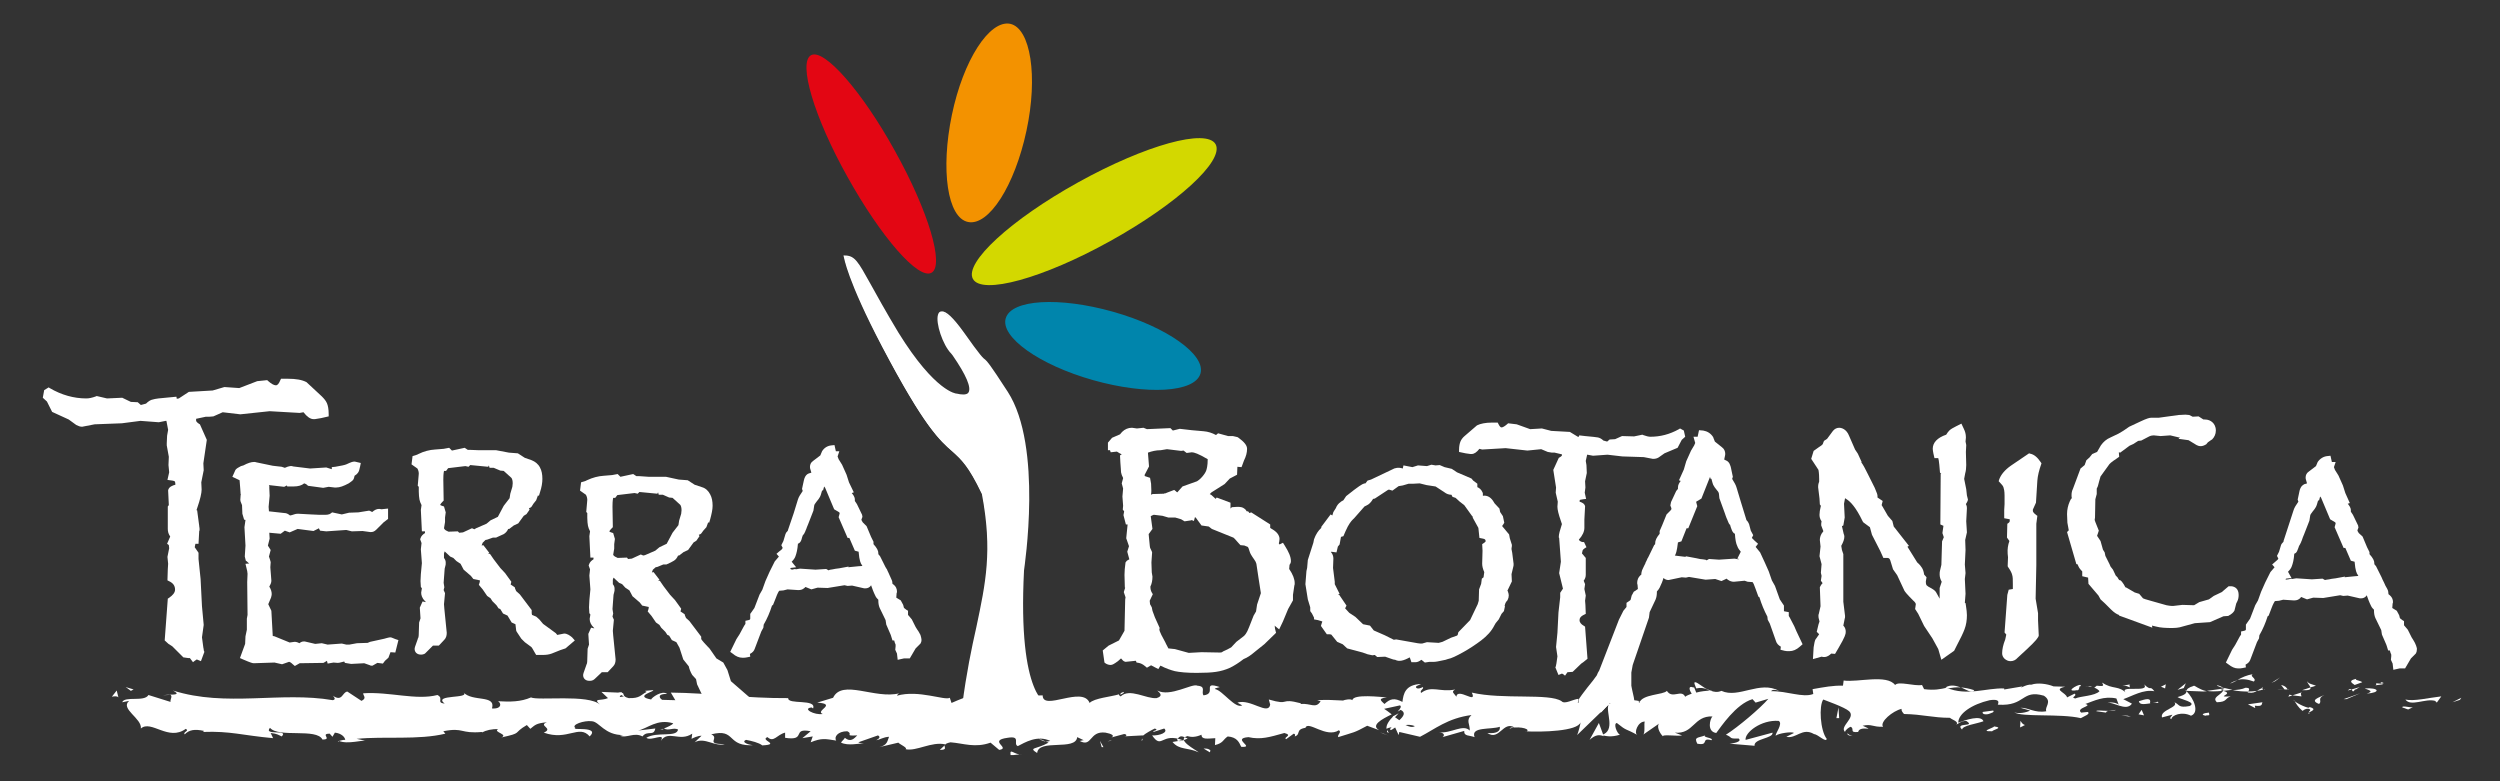 <?xml version="1.0" encoding="utf-8"?>
<!-- Generator: Adobe Illustrator 25.1.0, SVG Export Plug-In . SVG Version: 6.00 Build 0)  -->
<svg version="1.1" id="Calque_1" xmlns="http://www.w3.org/2000/svg" xmlns:xlink="http://www.w3.org/1999/xlink" x="0px" y="0px"
	 viewBox="0 0 724.1 226.3" style="enable-background:new 0 0 724.1 226.3;" xml:space="preserve">
<rect x="0" y="0" width="724.1" height="226.3" fill="#333333" stroke="none"/>
<style type="text/css">
	.st0{fill:#FFFFFF;}
	.st1{fill:#D3D800;}
	.st2{fill:#F39200;}
	.st3{fill:#E30613;}
	.st4{fill:#0085AC;}
</style>
<g>
	<g>
		<path class="st0" d="M729.6,199.7c1,0.1,0.7-1.2,0.8-1.4C728.7,198.6,729.6,200.1,729.6,199.7z"/>
		<polygon class="st0" points="712.5,202.7 712.9,202.1 710.3,203.4 		"/>
		<path class="st0" d="M696.7,202.6c1.5,2.2,5.8-0.4,8.6,0.4l0.5,0.5l1.3-1.8C703.5,202.1,699.1,203.2,696.7,202.6z"/>
		<path class="st0" d="M688.2,197.9c0.5,0.9-1.8,0.7,2,0.3c-0.2-0.1-0.2-0.1-0.4-0.2C689.4,198,689,198,688.2,197.9z"/>
		<path class="st0" d="M689.8,198C691.5,197.9,688.7,197.2,689.8,198L689.8,198z"/>
		<path class="st0" d="M682,198.4l2.2-0.8c-0.5-0.5-2.4-0.6-1.7-1C680.3,197.1,680.8,197.6,682,198.4z"/>
		<path class="st0" d="M680,200l1.1-0.3C680.9,199.5,680.6,199.4,680,200z"/>
		<path class="st0" d="M683.5,199l-2.4,0.7c0.3,0.4,0.4,1.1,1.1-0.2C682,200.1,682.5,199.5,683.5,199z"/>
		<path class="st0" d="M684.9,199.4c1.2,0.5,2.8,0.8,0.6,1.5C689.7,200.6,689.1,199.1,684.9,199.4z"/>
		<path class="st0" d="M695.8,204.9l1.7,0.6l1.4-0.7C698.2,205.1,695.7,204.2,695.8,204.9z"/>
		<path class="st0" d="M668.3,197.3c-0.1,0.5,0.7,1.2,0.9,1.8l1.6-0.5C670,198.3,668.4,198,668.3,197.3z"/>
		<path class="st0" d="M669.2,199.1l-2.4,0.8C669,200,669.3,199.7,669.2,199.1z"/>
		<polygon class="st0" points="679.6,202.5 683.6,200.8 678.8,202.5 		"/>
		<polygon class="st0" points="659,197.3 660.4,196.2 657.9,197.8 		"/>
		<path class="st0" d="M652.8,197.4c1-0.9-1.4-1.5-0.3-2.1c-1.7,0.2-3.1,0.9-4.4,1.6C649.5,196.6,650.9,196.7,652.8,197.4z"/>
		<path class="st0" d="M645.9,198c0.7-0.2,1.4-0.6,2.2-1C647.4,197.2,646.6,197.5,645.9,198z"/>
		<path class="st0" d="M662.6,199.7c-0.2-0.3-0.5-1-1.9-1.3l1,1.3H662.6z"/>
		<path class="st0" d="M661.7,199.7L661.7,199.7c-1.1-0.1-1.8-0.1-2.1-0.1C659.8,199.6,660.5,199.7,661.7,199.7z"/>
		<path class="st0" d="M662.9,199.7h-0.2C662.7,199.8,662.8,199.9,662.9,199.7z"/>
		<path class="st0" d="M673.2,201.3c-1.4,0.7-4.4,1.5-1.5,2.6C672.7,203,671,202.4,673.2,201.3z"/>
		<path class="st0" d="M664,201.4l2.6,0.3c0-0.3-0.5-0.9,0.2-1.2L664,201.4z"/>
		<polygon class="st0" points="662.8,201.8 664,201.4 663.1,201.2 		"/>
		<path class="st0" d="M650.4,199.2c-1.1,0.5-2.3,0.6-3.7,0.7c1.5,0.3,3,0.4,4.5,0.4C651.3,199.9,652,199.2,650.4,199.2z"/>
		<path class="st0" d="M655.9,199.6l-0.2,0.1C655.8,199.8,655.9,199.8,655.9,199.6z"/>
		<polygon class="st0" points="633,199.9 633.2,200.2 633.3,199.9 		"/>
		<path class="st0" d="M651.3,200.6c1.1,0.2,1.8-0.1,2.4-0.5c-0.8,0.1-1.7,0.2-2.7,0.2C651,200.5,651,200.6,651.3,200.6z"/>
		<path class="st0" d="M642.1,198.6c0.6,0.3,1.2,0.5,1.9,0.7C643.5,198.9,642.3,198.3,642.1,198.6z"/>
		<path class="st0" d="M655.2,199.3l0.2-0.1C655,198.9,655.1,199.1,655.2,199.3z"/>
		<path class="st0" d="M655.2,199.3c-0.6,0.2-1,0.5-1.5,0.8c0.7-0.1,1.3-0.2,1.8-0.4L655.2,199.3z"/>
		<path class="st0" d="M628.9,208.3c0.2-1.2,3.1-2.3,5.7-1c2.5-0.9,0.9-4.9-1.3-7.1c-0.1,0.5-0.1,1-2.6,1.7c0.9,0.7,5.7,1.5,3.5,2.6
			c-3.4,0.6-2.8-0.4-4.4-1.1c1.4,1.5-4.3,2.2-3.6,4.4l3-0.8C629.1,207.4,628.1,208,628.9,208.3z"/>
		<path class="st0" d="M638.1,200.3l1.1-0.1c-1.2-0.2-2.1-0.7-3.7-1.6c-1.8,0.6-2.1,1-2.2,1.5l5.2,0.2L638.1,200.3L638.1,200.3z"/>
		<path class="st0" d="M643.9,200.1c-0.8,1.3-3.3,1.9-1.8,3.3c3.1-0.1,2.2-1.1,4-1.7C641.1,202,647.5,201,643.9,200.1
			c1-0.1,1.9-0.2,2.7-0.3l-2.6-0.6l0.1,0.1l0,0l0,0c0.2,0.2,0.3,0.3,0,0.2H644L643.9,200.1c-1.5-0.3-0.2-0.4,0.2-0.5l0.1-0.2l0,0
			l-5,0.7C640.2,200.3,641.5,200.3,643.9,200.1z"/>
		<path class="st0" d="M669,206.7c-0.2-0.1-0.2-0.2-0.2-0.3C668.5,206.6,668.4,206.7,669,206.7z"/>
		<path class="st0" d="M666.9,205.9c0.4-0.2,0.7-0.7,1.8-0.6c1,0.4,0,0.6,0,1.1c0.7-0.4,2.5-1,0.3-1.6l-0.4,0.2
			c-2-0.5-4.6-2.1-4.2-2.3C665.1,203.9,665.6,204.8,666.9,205.9z"/>
		<path class="st0" d="M655.3,203.4l-4.2,0.6l2.1,1.1l-0.1-0.7C655.5,204.7,655,203.9,655.3,203.4z"/>
		<polygon class="st0" points="632.5,199.3 633.1,197.9 630.7,199.8 		"/>
		<polygon class="st0" points="627.1,199.4 627.3,198.2 625.9,198.9 		"/>
		<path class="st0" d="M322,214.4l-1.2,0.3C321.3,214.7,321.7,214.6,322,214.4z"/>
		<path class="st0" d="M330.8,214.5l0.2-0.6C330.6,214.3,330.5,214.5,330.8,214.5z"/>
		<path class="st0" d="M494.3,199.6c-1.8-1.1-3.8-2.9-3.5-1.5l0.5,1.3C492.6,199.1,493.5,199.3,494.3,199.6z"/>
		<polygon class="st0" points="403.4,207.5 403.9,207.9 405.1,206.6 		"/>
		<path class="st0" d="M402.1,213l-2.4-0.9C400.3,212.4,401,212.7,402.1,213z"/>
		<path class="st0" d="M273.6,215.9l-1.4,1.3C274.4,217.2,273.5,216.5,273.6,215.9z"/>
		<path class="st0" d="M571.8,199.9c-1.5-0.5-2.8-0.7-3.8-0.8C569.8,199.9,571.3,201,571.8,199.9z"/>
		<path class="st0" d="M325.5,200.4c-0.8,0.2-1.1,0.5-1,0.8C325.2,200.9,325.6,200.7,325.5,200.4z"/>
		<path class="st0" d="M563.5,199.1l0.8,0.3c1.1-0.2,2.2-0.4,3.6-0.3C566.5,198.6,565,198.2,563.5,199.1z"/>
		<path class="st0" d="M98.3,214.8l-0.4-0.2C97.8,214.8,98,214.8,98.3,214.8z"/>
		<path class="st0" d="M47.2,201.4c0.5-0.1,1.3-0.1,2.1-0.1C48.9,201.2,48.3,201.2,47.2,201.4z"/>
		<path class="st0" d="M605.4,198.9C606.5,198.8,605.6,198.7,605.4,198.9L605.4,198.9z"/>
		<path class="st0" d="M611,204.1c-0.2,0.1-0.4,0.3-0.5,0.6C610.6,204.4,610.8,204.2,611,204.1z"/>
		<path class="st0" d="M552,207.4L552,207.4C552.3,207.6,552.2,207.6,552,207.4z"/>
		<path class="st0" d="M607.1,199.5l-1.5-0.4C605.9,199.2,606.3,199.3,607.1,199.5z"/>
		<path class="st0" d="M606.9,198.8c0.4,0,0.7,0.1,1,0.1C608,198.7,607.9,198.6,606.9,198.8z"/>
		<path class="st0" d="M603.8,198.9c0.7,0,1.3,0,1.9,0.1c-0.2-0.1-0.3-0.2-0.3-0.2C605,198.9,604.6,198.9,603.8,198.9z"/>
		<path class="st0" d="M192.2,211.2l-0.2-0.1C190.8,211.6,191.3,211.5,192.2,211.2z"/>
		<polygon class="st0" points="464.5,213.3 464.6,213.3 464.4,213.2 		"/>
		<path class="st0" d="M460.4,214.3c1.8-1.6,2.8-1.5,4.1-1.1l-1.4-3.8L460.4,214.3z"/>
		<path class="st0" d="M304.2,214.6c-3.8-1.8-7.4,0.5-9.4,1.5c-1.5-0.6,1.1-3.1-3-2.4c-5.8,0.8,1.1,3-2.4,3.5l-2.5-2.1
			c-4.5,1.6-7.8,0.2-11.6-0.1c-0.9,0.2-1.3,0.4-1.5,0.6c-4-0.9-8.4,2.1-11.5,1.4c0.7-0.4-1.7-1.4-2.1-1.9l-5.5,1.3
			c2.4-0.6,2.3-1.8,2.8-3c-1.7,0.1-2.5,0.8-3.7,1c0.7-0.4,1.4-0.9,0.5-1.4l-5.7,2c0.3,0.2,1,0.3,1.6,0.3c-1.4,0-4.5,0.8-6.6-0.2
			c0.2-0.5,0.9-0.9,1.1-1.4c1.7,1.4,2.7,0.2,3.6-0.7c-4,0.2-1-0.3-2.9-1.2c-2.8,0-3.9,1.7-3.2,2.7c-3.2-0.5-4.2-0.8-7.4,0.5l0.6-1.7
			l-3,0.5l2.4-2c-5.7-1.1-1,2.9-7.4,1.9v-1.5c-2.4,0.6-3.3,3-5.1,1.3c-2.4,0.9,4,2.1-1.5,2.4c-1-0.8-3.1-1.3-4.7-1.6
			c-1.8,0.7,1.4,1.7,2.5,1.5c-8.4,0.7-5.2-5-12.6-3.1c2.6,1.1-2.1,2.9,3.9,2.8c-2.9,0.9-5.7-2.1-8.7-0.5l2-1.9
			c-1.1,0-2.3,0.6-2.9,0.9l0.2-1.5c-3.7,2.5-6.9-1.2-9.1,2.1c1.5-2.6-2.8,0.2-4.2-0.9c3.1-1.9,8.8,0,9.2-2.4
			c-1.4-0.7-2.7,0.5-4.1-0.3c1-0.4,2.4-1,2.7-1.5c-4.7-1.4-7.4,1.5-10.2,2.1l5-0.6c-0.4,2.4-2.3,0.4-3.7,2.3
			c-2.5-1.3-4.5,0.6-6.6-0.2c0.5,0,0.6-0.2,1.1-0.2c-5.5,0.1-7-3.9-9.2-4c-2.1-0.3-6.2,1-4.7,2c-1.8,0.7,7.3-0.7,4.1,2.4
			c-3.1-3.6-6.4,1.4-13.3-1.1c3-1.3-1.8-2,0.9-3c-3.2,0.3-3.4,0.8-4.8,1.9l-1-1.1c-4.3,2.5-1,2.2-7.4,3.6c2.2-0.9-2.6-1.6-0.9-2.4
			c-1.8-0.1-3.5,0.3-4.8,1l0.2-0.2c-6.5,0.6-5.3-1.4-11.3-0.2l0.6,0.7c-7.8,1.9-17.6,0.7-25.7,1.5l2.8,0.6c-0.9-0.4-5.4,1.1-7.9,0
			c0.5-0.1,1.4-0.4,1.8-0.3c-0.1-0.8-1.1-1.9-3-2.1l-0.7,1.2l-0.8-0.9c-2.9,0,0.9,1.7-2.1,1.7c-1.7-3.4-12.7-0.4-15.2-3.4
			c-2,2.4,5.6,0.3,3.4,2.5c-0.9-0.4-1.3-0.8-3.2-1l0.7,1.5c-8.9-0.8-12.3-2.1-20.3-1.8l0.3-0.3c-2.8-0.6-4.3-0.3-5.6,1
			c-0.6-0.7,1.5-1,0.3-1.6c-5,3.7-10-2.7-13-0.1c0.4-2.9-6.1-5.7-3.4-8l-2,0.4c0.7-1.9,6.4,0,7.6-2.1l6.4,2
			c-0.2-0.7,0.8-1.8-0.2-2.1c1.6,0,3-0.1,0.9-1.2c15.4,4.9,31.2,0.2,46.3,2.8c1-0.2,0.4-0.9,0-1.3c2.8,1.9,2.7-1,4.2-1.2l4.1,2.7
			c1.7-0.8,0.4-1.6,0.5-2.2c7.7-0.5,15.3,2.1,21.5,0.5c2,1-0.5,2.2,2.1,2.5c-3.6-2.8,7.7-1.3,5.4-3.3c2.6,2.9,9.5,0.6,8.3,4.7
			c3.1,0.2,2.6-1.8,1.7-2.1c3.6,0.2,6.6,0.2,9.6-1.1c2,1,16.7-1,20,2.1c-2.2-2,0.2-1,2.3-1.9l-1.9-1.8l4.8,0.2
			c1-0.2,1.2-0.1,1.2,0.1c0.8,0.1-0.2,1,1.9,1.5c3.3,0.1,3.4-0.9,5.2-1.8l-0.5-0.3l2.2-0.2c1.6,0.1-5.8,1.7-0.4,2.7
			c0.1-0.5,3.2-2.8,4.6-1.6c-2.7-0.1-2.4,1.1-1.4,1.7l3.8,0.1l-1.3-2.2c10.9,0.1,22.3,1.7,34,1.6c-0.2,2,8.3,0.1,7.2,3l-0.4-0.3
			c-2.9,0.3,0.8,2.3,3.2,1.9c-2.4-0.9,4.4-2.9-1.6-3.3l4.6-1.4c2.6-5.5,12.2,0.5,19.2-1.3c-0.5,0.2-0.6,0.5-0.7,0.7
			c6.2-1.8,13.9,1.5,15.3,0.6l0.5,1.5c5.3-2.3,5.9-2.5,12.2-1.6c-0.1,0.2-0.8,0.7,0.2,1c1.5-1.1,3-2.2,7.4-1.9l-0.2,0.5l6.8-0.2
			c0,4.7,11.6-2.9,13.6,2.2c1.3-1.4,6.3-1.8,8.5-2.5c0,0.2,0.1,0.4,0.5,0.6c2.6-2.5,7.5,0.8,10.4,0.5c1.9-0.6,1.1-1.4,0.2-2.2
			c3.7,2,10.2-2.2,11.6-1.4c2.7,0.2,1,1.8,1.8,2.8c4-0.5-0.7-4.2,4.7-2.4c-0.6,0.2-1.8,0.4-1.3,0.6c2.1,0.4,5.8,5.8,7.8,4.7
			l-1.4-0.8c3.8-1.2,8.9,3.8,9.5,0.6l-0.4-1.5c6.5,1.9,2.8-0.6,9.3,1.1l-0.1,0.2c2.9-0.3,4.4,1.5,5.8-0.8l-1-0.3
			c3.6-0.2,3.9,0,7.5,0.1c0.4-0.2,2.2-0.6,2.7-0.1c0.2-1.9,8.4-0.9,10-0.8c-2.9,0.3-1.5,1.1-0.7,1.9c1.7-1.6,2.9-1.8,5.2-0.6
			c0.3-2.4,0.8-5,5.4-5.2c-0.7,0.4-1.8,0.6-1.4,1.1c0.5,0.5,1.5,0,1.9-0.2c0.5,0.5-1,0.9-0.5,1.7c3.1-2.3,5.4-0.1,9.9-1
			c-1.4,0.7-0.2,1.2,0.3,2.1c0.4-2.8,6.2,2.4,4.5-1.2c8.9,2.1,22.5,0.1,26,2.5c0.9,1,3.4-0.6,4.9-0.7l-0.2,1.2
			c4.3-2.2,3.4-0.8,8.4-3c-2.1,1.5-1.2,2.1,0.9,3.2l3.5-2.5l0.7,1.9c1.4-0.7,3-0.4,4.6-0.1c-0.8,0-0.4,0.2-0.3,0.5
			c0.8-2.6,7-2.3,8-3.5c1.6,2.5,4.2-0.6,5.3,1.7c0.5-0.4,1.2-0.6,1.9-0.9c-0.8-1.1-1-2.4,0.4-1.8h0.3l0.6,1.5
			c1.4-0.4,2.9-0.5,3.9-0.6c-0.4-0.1-0.9-0.4-1.5-0.7l1.7,0.7h0.5l-0.3,0.1c0.9,0.3,1.8,0.5,3,0c5,2.3,11.1-3.1,16.7,0
			c-0.8-0.3-2-0.5-2.3,0.1c4.6-0.1,9.2,2,12.2,0.8l-0.2-1.4c3.4-0.6,6-1.1,8.8-1l0.2-1.5c4,0.6,12.5-1.9,14.9,1.3
			c1-1.2,5.5,0.4,7.8,0l0.6,1.2c2.9,0.4,4.8,0,6.5-0.4c6,2.5,11.5,0,16.7,0.2v0.3l5.3-0.9c-1.4,1.1,1-0.7,2.6-0.5
			c1.7-0.6,4.4-0.3,6.4,0.5l3.4,0.1c-3.8,0.8,0.3,1.7,0.5,3.1l2.2-1.1c0.9,0.7-1.4,1.1,0.2,1.4c1.5-0.7,5.7-0.7,7-2.1
			c-0.2-0.3-0.7-0.7-1.4-1c-0.2,0.1-0.2,0.1,0,0l-0.2-0.1h0.2c0.2-0.1,0.5-0.4,0.6-0.5c2.7,0.3,1.7-0.2,1.6-0.9
			c3,2.1,4.8,0.7,7.1,3.2c-3.2-2.8,7,0,5-2.7c2.3,2.2,1.5,0.1,3,2c-3.2-0.6-6.4,1.4-9,2.3l2.5,1.3c-1.7,2.5-5.7-0.9-7.2-0.1
			c1-0.6,3.3,0,3.4,0.5l-0.7-1.9c-3.6-0.8-6.5,0.7-9,1.6c2.4,0.6-2.9,1.1-1.2,2.5l1.9-0.2c0.9,0.6-1,1.2-2,1.8
			c-6-1.4-17.1-0.2-19.3-1.7c1.2,0.5,3.5,0.1,4.6-0.5l-2.8-0.8c2.3-0.1,4.1,1.6,7.5,1c-0.6-1.2,1.9-2.8-0.7-4.5
			c-6.5-1.9-5.3,3.1-13.2,2.6c-0.7,0.4,1.6-1.9-2.5-1.3c-5.2,1.2-9.1,3.9-9.1,6.5c2.2-0.8,6.6-2.3,7.3-0.4c-2.2,0.8-6,1.2-6.2,2.4
			c-2.3-2.2,4.2-0.6,1.2-2.5c-1.5,0-2.2,0.8-2.9,1.1c1-0.9-1.4-1.5-1.8-2c-5,0-7.9-1-13.3-1.1c-0.3-0.3-0.9-1-0.7-1.5
			c-2.6,0.6-6.4,3.8-5.4,5.2c-3.1,0.1-3.2-0.9-5.9-0.3c4.2,1.9-0.8-0.3-1.3,1.8c-2.7,0.3-0.9-1-2.2-1.5c-0.5,0.2-1.5,0.9-1.6,1.5
			c-1.7-1.6,3.2-4.1,1.2-6c-1.3-1.2-7.1-3.2-7.5-3.4c-1.3,1.8-0.9,9,1,11.4c-0.2,1.2-2.5-1.3-3.7-1.4c-3.4-2-5.2,1.5-8,0.8l2.2-1.1
			c-0.5-0.5-4.6,0.1-5.3,0.8c-0.1-0.7,2.2-3.5,0.9-4.3c-5.1-0.4-9.9,3.4-9.6,5.5l7.8-2.1c0.3,1.7-5.5,1.7-5.2,3.8l-7.2-0.6
			c0.9-0.1,3.7-0.5,2.6-1.5c-3.1,0.1-1.6-0.3-3.7-1.1c3.5-2.2,10-7.7,12.3-10.4l-3.7,1.1l-0.9-1c-4.8,1.4-9.2,8.1-10.5,9.8
			c-2.8-0.4-1.8-4.1-1.1-4.8c-5.5-0.2-5.4,5.2-10.9,4.7l2.1,0.8c-1.3,0.3-6-0.4-5.5,0.3c-1.1-1-2.1-3.3-0.9-3.9l-4.9,3.4
			c0.7-0.4,0.2-3.3,0.5-3.8c-2-0.1-3.3,3.4-2.1,3.9c-3.8-2.1-2.9-1-6-3.5c-1.1,0.2,0.1,3.1,0.9,3.4c-2.6,0.8-4.1,0.4-5.3,0.1
			c4.2-1.3,1.1-6.6,2-8.8l-9.1,8.8c0.3-0.5,1-3.3,1-3.7c-0.8,2.6-11.2,2.9-16.3,2.6h0.8c1-0.9-3.4-1.6-5.1-0.7
			c0.3-0.5,0.7-0.4,1.5-0.4c-3.4-2-4.4,4-7.9,1.6c3.1,0.3,3.8-0.8,3.6-1.8c-2.6,0.9-8.5-0.1-7.3,3c-1.6-0.6-3.1-0.2-3-1.8l-6.3,1.8
			c0.5-0.3,0.9-1.2-1-1.4c3.5,0.4,7-2.5,8.9-0.5c0.1-1.9-1.2-2.9,0.5-4.5c-6.9,0.9-10.6,4.1-14.9,6.3l-6-1.4l-0.2,0.9l-1-2.2
			c-0.8,0.5-1.2,0.9-1.4,0.7c-0.1-0.2,0-0.5,0.4-0.8c-0.6,0.1-1.2,0.3-1.5,0.5c-0.2-1.1,0.8-2.5,2-3.7l1.7,1.2c1.2-1.1,2-2.2,0.4-3
			l-0.9,0.5c0.8-0.8,1.2-1.5,0.7-1.8l-4.6,1c0.5,0.3,1.3,0.9,2.2,1.6c-2.9,1.4-6.2,3.2-3.6,4.6l-3.5-1.3c-4.1,2.2-3.4,1.7-8.4,3.3
			c-0.3-0.8,1.1-1.4,0.2-2c-3.7,2.4-8.9-2.9-9.7-0.7c-3,0.5-1.2,1.9-3.1,2.5c0.1-0.2,0.3-0.7-0.3-0.8l-2.2,1.6
			c-0.9-0.6,2.1-1.1-0.5-1.8c-4.3,1.2-6.8,2-10.4,1.2c-5.1,0.4,2.2,3.1-2.1,2.8c-0.6-1.3-1.2-2.8-3.9-3c-1.4,0.9-1.2,1.9-3.7,2.5
			l0.1-2c-2.2,0.1-4,0.5-4-1c-1.8,0.8-3.1,0.7-4.1,0.4c-3.4,1,2.5,4,3.3,4.7c-3.3-1.5-5.6-0.6-7.6-3l3-0.5c-6.3-2.4-6,2.8-8.9-1.4
			c2.2,0.1,4.8-0.9,3.5-2l-3.1,1c-0.4-0.5,1.8-0.4,0.4-1c-0.9,0.4-2.7,1.4-3.5,2.1V213l-5.7,0.3c1.1,0.1,1.3-0.6,0.3-0.7l-3.7,1
			c1.1-0.5,0-1.1-1.7-1.4c-4.8-0.6-3.8,4.4-7.5,2.4c0.5,0,0.6-0.2,1.2-0.2l-1.9-0.9c-0.4,4.1-11.2,0.4-11.6,4.6
			c-2.7-1.7-0.2-1,3.3-3l-2.9-1.2C302,214.7,302.9,215,304.2,214.6z M340.9,214.3c0.6,0.9,2.3-0.1,3.1-0.4
			C342.6,213.4,341.9,212.6,340.9,214.3z M407.1,210c1.1,0.5,2,0.8,2.7,0.3C408.7,209.9,407.9,209.9,407.1,210z M592.7,200.1
			L592.7,200.1C591.5,199.8,590.8,199.5,592.7,200.1z M594.8,200.4c1,0.1,1.9,0.1,2.1-0.3c0.2,0.2,0.2,0.4-0.2,0.6
			C595.5,201,595,200.8,594.8,200.4z M180.7,201.7l-0.8-0.4C179.5,201.7,179,202.1,180.7,201.7z"/>
		<path class="st0" d="M402.3,212.3c-0.2-0.2-0.3-0.5-0.4-0.8C401.6,211.8,401.6,212.1,402.3,212.3z"/>
		<polygon class="st0" points="273.9,215.6 273.8,215.6 273.6,215.9 		"/>
		<path class="st0" d="M536.6,213.2c-0.8-0.2-1.2-0.5-1.5-0.8C535,212.8,535.4,213.1,536.6,213.2z"/>
		<path class="st0" d="M617.2,198.2l-2.5,0.4c1.2-0.1,1.6,0.3,2.2,0.5C616.9,198.7,616.5,198.2,617.2,198.2z"/>
		<path class="st0" d="M638.8,207.3c0.4-0.2,0.8,0,1.1-0.2l-0.1-0.7C638.3,206.5,637.2,207,638.8,207.3z"/>
		<path class="st0" d="M619.5,203.1c0.2,1.2,1.8,0.8,3.5,0.6h-0.3C623.2,201.9,621.4,202.5,619.5,203.1z"/>
		<path class="st0" d="M623.5,203.6c0.5-0.1,1.1-0.1,1.6,0C625.3,202.9,624.4,203.5,623.5,203.6z"/>
		<path class="st0" d="M601.6,199.9c0.8,0.3,0.5-1.6,1-1.1C603.5,197.2,597.1,200.7,601.6,199.9z"/>
		<polygon class="st0" points="621,207.2 620.3,205.6 619.4,206.9 		"/>
		<path class="st0" d="M607.2,206l2.8,0.4c0-0.3,0.3-0.4,0.7-0.5C609,205.9,607.1,205.6,607.2,206z"/>
		<path class="st0" d="M610.7,205.9c0.9,0,1.7,0,2.2-0.3C612.5,205.7,611.5,205.8,610.7,205.9z"/>
		<polygon class="st0" points="617.2,207.6 616.3,207.3 614.4,207.2 		"/>
		<path class="st0" d="M577.3,205.8l-3,0.4c-0.3,0.5,0.5,0.9,1.7,0.6C576.7,206.5,577.8,206.3,577.3,205.8z"/>
		<path class="st0" d="M586.5,210c-0.8-0.3-0.9-0.7-1.3-1.2l-0.1,1.9L586.5,210z"/>
		<path class="st0" d="M577.6,210.4c-0.3,0.5-4.4,1.5-0.6,1.4C577.4,211.3,580.4,210.8,577.6,210.4z"/>
		<polygon class="st0" points="531.9,208 532.7,208 532.5,204.9 		"/>
		<path class="st0" d="M491.6,215.4c3.6,0.7,0.9-1.9,4.1-1c0.8-0.7-2.7-0.8-1.8-1.4C491.7,213.8,490.6,213.4,491.6,215.4z"/>
		<path class="st0" d="M493.9,213l1.1-0.5C494.4,212.8,494.1,212.9,493.9,213z"/>
		<polygon class="st0" points="38.7,199.7 36.4,199 37.9,200.1 		"/>
		<path class="st0" d="M34.3,202l-0.5-2l-1.4,1.8C32.9,201.7,33.9,201.5,34.3,202z"/>
		<path class="st0" d="M350.4,217.9l0.2-0.5c-0.4-0.5-0.9-0.6-2-0.6L350.4,217.9z"/>
		<polygon class="st0" points="319.1,216.4 319.6,216.4 318.6,214.6 		"/>
		<path class="st0" d="M292.7,218.7c1.1,0.1,2.3-0.3,3.4-0.2C293.8,218.8,292.4,216.4,292.7,218.7z"/>
	</g>
</g>
<g>
	<path class="st0" d="M296.1,165.1c0,0,5.7-35.5-4.6-51.5s-2.3-2.7-12.6-17.1c-10.3-14.5-7.2,1.5-3,5.7c1.5,2.3,10.3,14.5,1.1,12.2
		c0,0-6.1,0-17.1-17.9s-11-22.1-15.3-22.1c0,0,0.8,6.3,11,26c20.9,40,19.4,22.9,29,42.8c4.6,24.4-1.9,32.8-5.7,61.4
		c7.9,0,7,0,24.4,0C303.4,204.4,294.2,203.2,296.1,165.1z"/>
	<path class="st0" d="M303.4,204.7h-24.8l0.1-0.4c1.2-9.3,2.7-16.5,4.1-22.7c2.7-12.8,4.7-22.1,1.6-38.5c-3.9-8.2-6-10-8.5-12.3
		c-3.7-3.2-8.2-7.2-20.4-30.4c-10.2-19.4-11-25.8-11.1-26l-0.1-0.4h0.4c2.9,0,3.9,1.9,7.3,8c1.9,3.4,4.4,8,8.2,14.3
		C270.9,113.6,277,114,277,114h0.1c1.2,0.3,2.9,0.5,3.4-0.3c0.9-1.4-0.6-5-4.6-10.8l-0.4-0.5c-2.4-2.4-4.6-8.9-3.8-11.3
		c0.2-0.7,0.6-0.9,1-0.9c1.3-0.2,3.4,1.8,6.5,6.1c4.8,6.8,5.6,7.5,6.2,7.9c0.6,0.6,1,0.8,6.5,9.3c10.2,15.8,4.8,50.7,4.7,51.7
		c-1.9,37.2,6.9,38.9,7,39L303.4,204.7z M279.3,204h22.6c-0.2-0.1-0.4-0.4-0.7-0.6c-2.6-2.7-6.8-11.4-5.5-38.3V165
		c0.1-0.4,5.6-35.5-4.5-51.3c-5.4-8.4-5.7-8.7-6.3-9.2s-1.4-1.1-6.2-8c-3.9-5.5-5.3-5.9-5.8-5.8c-0.1,0-0.3,0.1-0.4,0.5
		c-0.6,2,1.3,8.2,3.7,10.6l0.4,0.6c2.9,4.3,6.1,9.5,4.6,11.6c-0.6,0.9-2,1.1-4.2,0.6c-0.6,0-6.7-0.9-17.4-18.1
		c-3.9-6.4-6.5-11-8.2-14.3c-3.1-5.7-4.1-7.5-6.2-7.6c0.4,1.6,2.2,8.8,11,25.4c12.1,23.1,16.6,27,20.2,30.2
		c2.7,2.3,4.7,4.1,8.8,12.6v0.1c3.1,16.6,1.1,25.9-1.6,38.8C282,187.9,280.5,194.9,279.3,204z"/>
</g>
<path class="st1" d="M321.6,69.8c-19.4,10.8-37.2,15.7-39.8,11s11-17.2,30.5-28s37.2-15.7,39.8-11C354.6,46.6,340.9,59.1,321.6,69.8
	z"/>
<path class="st2" d="M297.3,37.9c-3.4,15.9-10.9,27.6-16.9,26.4c-6-1.2-8-15.1-4.7-31s10.9-27.6,16.9-26.4
	C298.5,8.2,300.7,22.1,297.3,37.9z"/>
<path class="st3" d="M259.2,43.7c9.7,17.4,14.4,33.2,10.6,35.3s-14.6-10.3-24.3-27.7C235.8,34,231.1,18.1,234.9,16
	C238.6,13.9,249.6,26.3,259.2,43.7z"/>
<path class="st4" d="M316.6,110.1c-15.6-4.4-26.9-12.5-25.3-17.9c1.6-5.5,15.5-6.3,31.1-1.9s26.9,12.5,25.3,17.9
	C346.1,113.7,332.2,114.5,316.6,110.1z"/>
<g>
	<path class="st0" d="M78.1,119.1l8.7,0.5l1.1-0.2c1,1.3,2,2,2.9,2h0.4l1.8-0.3l2.2-0.5V120c0-1.5-0.2-2.5-0.5-3.2s-0.8-1.3-1.5-2
		l-4.3-4l-0.1-0.1c-1.3-0.7-3.1-1-5.4-1h-2l-0.2,0.4c-0.4,1-0.8,1.5-1.3,1.5c-0.6,0-1.4-0.5-2.3-1.3l-0.2-0.2l-2.9,0.3l-5.2,2
		l-4.3-0.3l-3.4,1l-6.9,0.4l-2.9,1.9l-0.6,0.1l-0.1-0.6l-2.1,0.2c-2.6,0.2-4.1,0.4-4.7,0.6c-0.7,0.1-1.4,0.6-2,1.2l-1.5,0.4
		l-0.9-0.8l-2-0.1l-2.5-1.2l-4.4,0.2l-3-0.7l-0.2,0.1c-1.1,0.4-2,0.6-2.8,0.6c-3.6,0-7.2-1-10.6-3l-0.3-0.2l-1.3,0.8l-0.4,2.2
		l1.2,1.1l1.5,3l4.8,2.2l2.2,1.6c0.6,0.3,1.1,0.5,1.7,0.5l3.6-0.7l7.9-0.3l5.4-0.7l5.3,0.4l2-0.4h0.2l0.5,2.6l-0.3,1.7l-0.1,2.2v0.6
		l0.6,3.3l-0.1,2.4l0.2,2.1l-0.5,2.2l0.7,0.1c1.1,0.1,1.4,0.3,1.4,0.3s0.2,0.2,0.2,1c-0.8,0.2-1.9,0.6-2.1,1.6v0.1l0.2,4.2l-0.3,0.4
		v6.5c0,0.8,0.2,1.5,0.7,2.2l-0.9,2.1l0.4,0.3c0,0,0.1,0,0.1,0.1l0.1,0.9l-0.5,2.5l0.2,2l-0.1,1.6l-0.1,3.2l0.4,0.2
		c1.3,0.6,1.8,1.4,1.8,2.5c0,0.8-0.6,1.6-1.8,2.4l-0.3,0.2l-0.9,12.1l1.1,1l1.1,0.7l3.2,3.2l1.4,0.2H55l0.9,1.2l0.5-0.4
		c0.3-0.2,0.5-0.3,0.6-0.4l1.2,0.5l1-2.7l-0.1-0.2c-0.1-0.2-0.1-0.4-0.1-0.5c0-0.2-0.1-0.4-0.1-0.5l-0.4-3L59,181l-0.5-5.4l-0.4-7.9
		l-0.6-5.8v-1.8l-1.1-1.6l0.2-1h0.9l0.2-3.7l0.1-0.2v-0.2c0-0.2,0-0.6-0.1-1v-0.1l-0.6-4.5h-0.2l0.2-0.6c0.9-2.6,1.3-4.4,1.3-5.4
		l-0.1-2.1l0.7-3.5l-0.1-2l1-6.8l-2-4.5l-0.2-0.1c-0.9-0.6-0.9-0.9-0.9-1c0-0.2,0-0.4,0-0.5l2.8-0.6h1l1.2-0.1l2.7-1.2l5.1,0.6
		L78.1,119.1z"/>
	<path class="st0" d="M113.1,184.6c-0.2,0-0.4,0-1.1,0.2c-0.4,0.1-0.6,0.2-0.7,0.2l-4.1,0.9l-0.7,0.3l-3.1,0.1l-2.2,0.4l0,0h-0.9
		l-1.3-0.3l-4.1,0.3l-1.7-0.4l-1.9,0.2l-3-0.7h-0.4c-0.4,0-0.8,0.2-1.2,0.5c-0.5-0.3-1-0.4-1.4-0.4l-1.4,0.2l-4.4-1.8l-0.5-0.1
		l-0.4-7.3l-0.9-1.9l0.8-1.9c0.1-0.4,0.2-0.7,0.2-1c0-0.7-0.2-1.4-0.7-2.2c0.4-0.7,0.6-1.2,0.6-1.7l-0.3-3.9l0.1-1.4v-0.1
		c-0.1-0.4-0.2-0.8-0.5-1.6l0.5-1.9l-0.7-1.1l-0.1-0.2l0.5-2l-0.1-1.7l3.3,0.3l1.2-0.9l1.4,0.5l2.3-1l4.6,0.6l1.6-0.8v0.1l0.3,0.6
		l1.8,0.2l5.8-0.4l1.6,0.4l3.1-0.1l2.2,0.3h0.3c0.4,0,0.9-0.1,1.5-0.7l2.1-2.1l1.3-1v-3l-1.9,0.2l-0.6-0.1h-0.1
		c-0.7,0-1.3,0.3-2,0.9l0,0c-0.2-0.1-0.4-0.2-0.6-0.3l-0.3-0.1l-3.1,0.5l-2.7,0.1L99,149l-2.8-0.6l-0.4,0.3
		c-0.2,0.1-0.4,0.3-0.7,0.3c-0.2,0.1-0.5,0.1-0.8,0.1h-2l-2.2-0.1l-3.7-0.2h-0.1c-0.5,0-1,0.1-1.8,0.4l-0.5,0.1
		c-0.6-0.5-1.1-0.7-1.6-0.7l-4.5-0.5l-0.1-1.3l0.3-3.2l-0.1-2.2v-0.7l-0.1-0.1v-0.1l4.4,0.5l0.8-0.4l0.1,0.3H85
		c1.4,0,2.4-0.3,3.1-0.9c0.3,0.1,0.6,0.2,0.9,0.5l0.2,0.2l4.4,0.6l1.6-0.3l1.7,0.2h0.5c1,0,2.1-0.4,3.6-1.2c0.7-0.5,1.2-0.8,1.4-1.2
		c0.1-0.2,0.2-0.5,0.3-1c0.5-0.3,0.8-0.6,1-0.9c0.3-0.4,0.4-0.9,0.6-1.8l0.2-1l-1.7-0.4h-0.2c-0.4,0-0.8,0.1-2.3,0.8
		c-0.5,0.2-1.4,0.4-3.2,0.7l-1,0.1v0.6l-1.6-0.5l-4.7,0.3l-4.9-0.6c-0.4-0.2-1.1-0.2-2.4,0.4l-0.9-0.3l-2.6-0.3l-4.8-1
		c-0.2-0.1-0.4-0.1-0.6-0.1c-0.8,0-1.8,0.3-3.1,1l-0.7,0.2c-0.8,0.4-1.3,0.7-1.6,1.1l-0.9,2l2.1,1v0.1c0,0.2,0.1,0.9,0.2,2.5
		l0.1,1.5h0.1l-0.1,0.2l-0.1,1.4l0.1,0.5l0.4,1l0.1,2.5l0.5,1.7l0.4,0.1l-0.3,2.1l0.3,5.3l-0.2,3.2l0.3,1.2l0.3,0.2
		c0.3,0.3,0.5,0.5,0.7,0.6l-1.1,0.1l0.5,2.1l0.1,0.8l-0.1,2.4l0.1,9.5l-0.2,1.1v3.2l-0.4,1.9l-0.1,2.2l-1.5,4.1l0.9,0.4
		c2.3,1,2.8,1.1,3.1,1.1l6-0.2l2.2,0.5l2-0.7h0.1c0.1,0,0.5,0.2,1,0.7l0.6,0.5l1.4-0.8l6.9-0.1l1-0.6l0.2,0.8l1.7-0.3l1.2,0.1
		c0.2,0,0.5,0,1.9-0.4l0.2,0.4l1.8,0.3l3.8-0.2l1.7,0.6l0.2,0.1h0.5l1.4-0.8l1.6,0.2l0.6-0.8l1-0.9l0.6-1.6l1.4,0.1l0.9-3.6
		l-0.9-0.3C113.4,184.6,113.2,184.6,113.1,184.6z"/>
	<path class="st0" d="M163.4,183.5l-2,0.4l-0.4-0.5l-3.7-2.7l-1.1-1.3l-0.9-0.8l-1.2-0.5c0-0.1-0.1-0.3-0.1-0.5v-0.9l-3.4-4.5
		l-0.2-0.2c-0.7-0.6-0.9-0.8-0.9-0.8s-0.1-0.2-0.3-0.7l-0.1-0.4l-1.2-0.8l0.2-0.8l-1.8-2.5l-1.4-1.5L143,162l-1.1-1.6h-0.5l0.3-0.3
		l-1.7-2.2l-0.5,0.1l0.3-0.8l0,0l0.8-0.8l0.5-0.1l1.7-0.6h0.9l1.3-0.6l0.9-0.4c0.5-0.3,1-0.8,1.3-1.5h0.3l1.3-1l1.3-0.6l1.6-2.2
		l0.8-0.5l0.9-1.3l-0.2-0.4c0.3-0.1,0.6-0.2,0.8-0.5l0.5-0.8l0.8-1l0.4-1.1l0.1-0.3l0.3,0.1l0.3-1c0.5-1.5,0.7-2.8,0.7-3.9
		c0-1.3-0.2-2.4-0.7-3.3c-0.5-1-1.4-1.7-2.4-2.1l-2-0.7l-2-1.3l-2.6-0.2l-3.7-0.7h-5l-2.5-0.1h-0.7l0,0l0,0l-0.9-0.6l-3.7,0.8
		c-0.1-0.1-0.2-0.2-0.4-0.4l-0.4-0.4l-1.6,0.3l-2.5,0.2c-1.6,0.1-3.2,0.5-4.8,1.3l-0.4,0.2l-1.3,0.4l-0.3,2.4l1.7,1.2
		c0.3,0.5,0.4,1.1,0.4,1.5l-0.3,3.5l0.3,0.3v1.4c0,0.9,0.1,1.7,0.2,2.3c0.1,0.5,0.3,1,0.6,1.6l-0.2,1.4l0.3,6.2h0.9l0,0v0.5
		c-0.5,0.3-1.1,0.8-1.3,1.5l-0.1,0.3l0.4,1.1l-0.2,1.8l0.3,4l-0.3,3.2l-0.1,2l0.1,1.7l0.3,0.4l-0.2,1.2v0.1c0,0.6,0.2,1.5,1.1,2.4
		l0.2,0.2v0.1l-0.9-0.2l-0.8,1.8l0.2,3.1l-0.4,1.2l-0.1,3.1c0,0.9-0.1,1.4-0.3,1.6v0.1c-0.9,2.4-0.9,2.6-0.9,2.9
		c0,0.8,0.6,1.6,1.8,1.6c0.2,0,1,0,1.4-0.5l1.8-1.8l0.1-0.1c0.1-0.1,0.2-0.2,0.2-0.2h1.7l1.6-1.7c0.5-0.5,0.7-1.2,0.7-2l-0.7-7
		l-0.1-1.3l0.3-3.2l-0.4-0.9l0.2-0.8l-0.2-1.3l0.3-4.1l0.2-0.8c0.1-0.2,0.1-0.5,0.1-1s-0.2-0.9-0.5-1.3v-1.3l0.2-0.6l1.6,1.5
		l0.9,0.4l0.9,0.9l1.2,0.8l0.9,1.7l2.1,1.8l0.7,0.9l1.9,0.4v0.1c0,0.1,0,0.3-0.1,0.6l-0.2,0.6l1.1,1.3l1.3,1.9l1,0.7l0.5,0.8
		l1.2,1.2l0.6,0.9l0.5,0.2l0.8,1.3l1.3,0.6l1.2,2l1.1,0.5l0.2,1.7c0,0.3,0.1,0.4,1.1,1.9l0.4,0.6l1,1l1.9,1.4
		c0.1,0.1,0.4,0.5,1.1,1.8l0.3,0.5h1.9c0.9,0,1.8-0.1,2.6-0.4l2.5-1l1.5-0.5l2.7-2.3l-0.8-0.9C165.1,184.1,164.3,183.5,163.4,183.5z
		 M137.4,153.3l-0.7-0.3l-2.6,1.2l-1,0.1H133l-0.4-0.4l-2.7,0.1l-0.4-0.2c-0.5-0.2-0.8-0.5-0.9-0.8l0.3-1.8v-1.3l0.2-1.5l-0.5-1.7
		l-0.6-0.2c-0.3-0.1-0.5-0.2-0.5-0.3c0,0,0.1-0.3,0.7-0.9l0.3-0.3l-0.1-6.1c0-1.9,0.2-2.4,0.2-2.5h0.6l0.6-0.8l5-0.6l0.9,0.2
		l0.5-0.5l5.2,0.5l0.2-0.4l0.2,0.7h1.2l1.9,0.8l1,0.1l2.1,1.9c0.4,0.3,0.5,1.1,0.5,1.7l-0.1,1l-0.6,2l-0.2,1.3l-1.7,2.2l-1.7,3.2
		l-2.1,1l-1.2,1l-3,1.3L137.4,153.3z"/>
	<path class="st0" d="M219.4,204l-7.7-6.7l-1-3.2l-1.2-2.2l-2-1.2l-1.8-2.6c-0.1-0.2-0.3-0.4-0.8-0.9s-1.5-1.6-1.8-2.1v-0.7
		l-3.4-4.5l-0.1-0.1c-0.4-0.4-0.9-0.8-0.9-0.8s-0.1-0.2-0.3-0.7l-0.1-0.4l-1.2-0.8l0.2-0.8l-1.8-2.5l-1.4-1.5l-1.9-2.5l-1.1-1.6
		h-0.5l0.4-0.3l-1.7-2.2l-0.5,0.1l0.3-0.8l0,0l0.8-0.7l0.5-0.1l1.7-0.7h0.9l1.3-0.6l0.9-0.5c0.5-0.3,0.9-0.8,1.2-1.5h0.3l1.3-1
		l1.3-0.6l1.6-2.2l0.8-0.5l0.9-1.3l-0.2-0.4c0.3-0.1,0.6-0.2,0.8-0.5l0.5-0.7l0.9-1l0.4-1.1l0.1-0.3l0.3,0.1l0.3-1
		c0.4-1.5,0.7-2.8,0.7-3.9c0-1.3-0.2-2.4-0.7-3.3c-0.5-1-1.3-1.8-2.4-2.1l-2.1-0.7l-2-1.3l-2.6-0.2l-3.7-0.8h-5l-2.9-0.2h-0.6h-0.1
		l-0.9-0.6l-3.7,0.8c-0.1-0.1-0.2-0.2-0.4-0.4l-0.4-0.4l-1.6,0.3l-2.4,0.2c-1.6,0.1-3.2,0.5-4.9,1.3l-0.4,0.2l-1.3,0.4l-0.3,2.4
		l1.7,1.2c0.3,0.5,0.4,1.1,0.4,1.5l-0.3,3.5l0.3,0.3v1.4c0,1,0.1,1.7,0.2,2.3c0.1,0.5,0.3,1,0.6,1.6l-0.2,1.4l0.3,6.2h0.9l0,0v0.5
		c-0.5,0.3-1.1,0.8-1.3,1.5l-0.1,0.3l0.4,1.1l-0.2,1.8l0.3,4l-0.3,3.2l-0.1,2l0.1,1.7l0.3,0.4l-0.2,1.2v0.1c0,0.9,0.4,1.7,1.1,2.4
		l0.2,0.2v0.1l-0.9-0.2l-0.8,1.8l0.2,3.1l-0.4,1.2l-0.1,3.1c0,0.9-0.1,1.4-0.3,1.6v0.1c-0.9,2.4-0.9,2.6-0.9,2.9
		c0,0.8,0.6,1.6,1.8,1.6c0.3,0,1,0,1.5-0.5l1.8-1.7l0.1-0.1c0.1-0.1,0.2-0.2,0.2-0.2h1.7l1.6-1.7c0.5-0.5,0.7-1.2,0.7-2l-0.7-7
		l-0.1-1.3l0.3-3.2l-0.4-0.9l0.2-0.9l-0.2-1.3l0.3-4.1l0.2-0.8c0.1-0.2,0.1-0.5,0.1-1c0-0.4-0.1-0.8-0.5-1.3v-1.3l0.2-0.6l1.6,1.5
		l0.9,0.4l0.9,1l1.2,0.8l0.9,1.7l2.1,1.8l0.7,0.9l1.9,0.4v0.1c0,0.1,0,0.3-0.1,0.6l-0.2,0.6l1.1,1.3l1.3,1.9l1,0.7l0.5,0.8l1.2,1.2
		l0.6,0.9l0.5,0.2l0.8,1.3l1.3,0.6l0.9,1.6l1.1,3.4l1.6,2c0.1,0.6,0.5,1.7,1,2.5l1.1,1.2l0.3,1.5l3.7,7.8l0.2,0.1
		c0.1,0.2,0.4,0.6,1,1.7l0.3,0.5h1.9c0.9,0,1.8-0.1,2.6-0.4l1-0.4l0,0l1.9,0.7l4.7,0.8l-2.3-2.4c-0.1-0.2-0.4-0.6-0.6-1.2
		c0.8,0.2,1.5,0.4,1.8,0.5l1.4,1.2l0.2-2C219.8,204.5,219.9,204.3,219.4,204z M186.3,160.9l-0.7-0.3l-2.6,1.2l-1,0.1h-0.1l-0.3-0.4
		l-2.7,0.1l-0.4-0.2c-0.5-0.2-0.8-0.5-0.9-0.7l0.3-1.8v-1.3l0.2-1.5l-0.5-1.7l-0.6-0.2c-0.3-0.1-0.5-0.2-0.5-0.3
		c0,0,0.1-0.3,0.7-0.9l0.3-0.3l-0.1-6c0-1.9,0.2-2.4,0.2-2.5h0.6l0.6-0.8l5-0.6l0.9,0.2l0.5-0.5l5.2,0.5l0.2-0.4l0.2,0.7h1.2
		l1.8,0.8l1,0.1l2.1,1.9c0.4,0.3,0.5,1.1,0.5,1.7l-0.1,1l-0.6,2l-0.2,1.3l-1.7,2.2l-1.7,3.2l-2.1,1l-1.2,1l-3,1.3L186.3,160.9z"/>
	<path class="st0" d="M699.8,187c-0.2-0.6-0.5-1.1-0.8-1.6l-0.5-0.8l-1.1-2.2l-1.1-1.3v-1.2l-0.5-0.3c-0.6-0.4-0.7-0.6-0.7-0.6
		l-0.2-0.8l-0.7-1.3l-1.3-0.8l0.1-1.3c0.1-0.1,0.1-0.3,0.1-0.5c0-0.6-0.2-1.4-1.3-2.2c0-0.4-0.1-0.6-0.1-0.9
		c-0.1-0.4-0.5-1.1-0.8-1.6c-0.1-0.2-0.2-0.5-0.4-0.9s-0.3-0.6-0.4-0.8c-0.1-0.2-0.2-0.5-0.3-0.7l-1.6-3.2l-0.5-0.6
		c0-0.1,0-0.2,0-0.3c0-0.7-0.4-1.5-1.4-2.6v-0.6l-0.7-1.4l-1.3-3.1l-1.1-1l-0.3-0.5l-0.1-0.3l0.3-0.8l-0.1-0.6l-1.5-3.1l-0.6-0.9
		v-0.4c0-0.8-0.5-1.4-0.9-1.9l0.6-0.2l-1.3-2.9l-0.7-2.2l-1.3-2.9l-1-1.6l-0.3-0.8l0.5-1.5h-1.1L675,132l-0.9,0.1
		c-1.1,0.1-2.1,0.7-2.8,1.7l-0.5,1.2l-2.1,1.6c-0.6,0.4-0.9,1-0.9,1.7c0,0.2,0,0.5,0.2,1l0.2,0.7c-0.3,0.1-0.5,0.2-0.7,0.2
		c-0.6,0.3-1,0.7-1.2,1.2c-0.2,0.4-0.3,0.9-0.5,1.9l-0.3,1.4l0.2,0.6c-0.7,1-1.2,1.8-1.4,2.5l-2.9,8.9v0.2c-0.5,0.5-0.6,0.7-0.7,0.9
		l-0.6,2l-0.6,1.2l0.4,0.8c-0.1,0.1-0.1,0.2-0.2,0.3c-0.1,0.1-0.3,0.3-0.8,0.7l-0.8,0.7l0.7,0.8l-1.2,1.4l-1.5,3l-1.2,2.7l-0.9,2.5
		l-0.8,1.4l-1.5,3.9l-1.2,1.7v1.3c0,0.2,0,0.4-0.5,0.5l-0.9,0.2v0.9l-0.4,0.6l-1.3,2.4l-0.9,1.4l-1.8,3.7l0.7,0.5
		c1,0.8,1.9,1.2,2.8,1.2c0.5,0,1,0,1.3-0.1l1-0.2l-0.1-0.8c0.8-0.4,1.2-0.9,1.4-1.5l1.9-5l0.6-1.1l0.1-0.9c1-1.7,1.8-3.6,2.4-5.5
		l0.3-0.2l0.8-2.1c0.5-1.4,0.9-1.9,1-2.1l1.2-0.1l1.2-0.3l3,0.2h0.2c0.5,0,1-0.1,1.4-0.4c0.2-0.1,0.4-0.3,0.6-0.6l1.7,0.7l1.8-0.5
		l2.9,0.1l4.9-0.8l0.9,0.2l1.3-0.1l3.5,0.8h0.4c0.5,0,1.2-0.2,1.6-0.9c0.3,0.9,0.7,2,1.3,3.2c0.2,0.4,0.5,0.7,0.8,1v0.2
		c0,0.8,0.1,1.5,0.4,2.2l1.7,3.5l0.2,1.3l1.3,3l0.5,1.6h0.5c0.1,0.4,0.2,0.8,0.4,1.2v0.5l-0.1,1l0.5,1.1l0.2,1.8l1.8-0.4h1.6
		l1.7-2.9l1.4-1.4l0.1-0.2c0.2-0.4,0.2-0.7,0.2-0.9C700.1,188,700,187.5,699.8,187z M662.7,165.6c0.5-0.5,0.9-1,1.1-1.6
		c0.3-0.8,0.6-1.9,0.7-3.5v-0.1c0.2-0.1,0.4-0.2,0.5-0.3c0.3-0.3,0.4-0.6,0.7-1.4l0.2-0.6c0.1-0.1,0.2-0.3,0.3-0.5s0.2-0.4,0.3-0.6
		c0-0.1,0.1-0.3,0.2-0.5l0.1-0.3c0.1-0.4,0.3-0.8,0.5-1.3l1.6-4.1l0.2-1.3c0-0.4,0.3-0.8,0.7-1.3c0.5-0.6,0.8-1,1-1.4
		c0.1-0.2,0.3-0.6,0.6-1.8l0.3-0.1l0.3-1.1c0.3,0.3,0.3,0.4,0.3,0.4l2.6,6.2l1.5,0.9l0.1,0.3l-0.3,1.1l2.6,6h0.5l1.6,3.7l1.1,0.3
		v0.1c0.2,2.5,0.6,3.3,0.9,3.7l0.2,0.3H683c-0.1,0-0.4,0.1-0.9,0.1l-3,0.3l0.1-0.2l-2.7,0.5c-0.9,0.1-1.5,0.2-1.9,0.3
		c-0.6,0.1-0.9,0.1-1.2,0.2l0,0l-0.7-0.4l-3.1,0.2l-4.5-0.3l-1.2,0.2l-0.2-0.1l-0.9,0.2l-0.8,0.1c0-0.1,0.1-0.2,0.1-0.3l1.6-0.2
		L662.7,165.6z"/>
	<path class="st0" d="M265.7,182.4l-0.5-0.8l-1.1-2.2l-1.1-1.3v-1.2l-0.5-0.3c-0.6-0.4-0.7-0.6-0.7-0.6l-0.2-0.8l-0.7-1.3l-1.3-0.8
		l0.1-1.3c0.1-0.1,0.1-0.3,0.1-0.5c0-0.6-0.2-1.5-1.3-2.2c0-0.4-0.1-0.6-0.1-0.8c-0.1-0.2-0.2-0.6-0.7-1.6c-0.1-0.2-0.2-0.5-0.4-0.9
		c-0.2-0.4-0.3-0.6-0.4-0.9l-0.1-0.1c-0.1-0.2-0.2-0.4-0.3-0.5l-1.6-3.2l-0.5-0.6c0-0.1,0-0.2,0-0.3c0-0.7-0.4-1.5-1.4-2.6v-0.7
		l-0.7-1.4l-1.3-3.1l-1.1-1.1l-0.3-0.5l-0.1-0.3l0.3-0.8l-0.1-0.6l-1.5-3.1l-0.6-0.9v-0.4c0-0.8-0.5-1.4-0.9-1.9l0.6-0.2l-1.4-2.9
		l-0.7-2.2l-1.3-2.9l-1-1.6l-0.3-0.8l0.5-1.5h-1l-0.4-1.8l-0.9,0.1c-1.1,0.1-2.1,0.7-2.7,1.7l-0.5,1.2l-2.1,1.6
		c-0.6,0.4-0.9,1-0.9,1.7c0,0.2,0,0.5,0.2,1l0.2,0.7c-0.2,0.1-0.4,0.1-0.7,0.2c-0.6,0.2-1,0.7-1.2,1.2c-0.2,0.4-0.3,1-0.5,1.9
		l-0.3,1.4l0.2,0.6c-0.7,1-1.2,1.8-1.4,2.5l-1.2,3.9l-1.7,5v0.1c-0.5,0.5-0.6,0.7-0.7,1l-0.6,2l-0.6,1.2l0.4,0.8
		c-0.1,0.1-0.1,0.2-0.2,0.3c-0.1,0.2-0.4,0.4-0.8,0.7l-0.8,0.7l0.7,0.8l-1.2,1.4l-1.5,3l-1.2,2.7l-0.9,2.5l-0.8,1.4l-1.5,3.9
		l-1.2,1.7v1.3c0,0.2,0,0.4-0.5,0.5l-0.9,0.2v0.9l-0.4,0.6l-1.3,2.4l-0.9,1.4l-1.8,3.7l0.7,0.5c0.9,0.8,1.9,1.2,2.8,1.2
		c0.5,0,1,0,1.3-0.1l1-0.2l-0.1-0.8c0.8-0.4,1.2-0.9,1.4-1.5l1.9-5l0.6-1.1l0.1-0.9c1-1.7,1.8-3.6,2.4-5.5l0.3-0.2l0.8-2
		c0.5-1.4,0.9-2,1-2.1l1.2-0.1l1.2-0.3l3,0.2h0.2c0.5,0,1-0.1,1.4-0.4c0.2-0.1,0.4-0.3,0.6-0.5l1.7,0.7l1.8-0.5l2.9,0.1l4.9-0.8
		l0.9,0.2l1.3-0.1l3.5,0.8h0.4c0.5,0,1.2-0.2,1.6-0.9c0.3,0.9,0.7,2,1.3,3.2c0.2,0.4,0.5,0.7,0.8,1v0.2c0,0.8,0.1,1.5,0.4,2.2
		l1.7,3.5l0.2,1.3l1.3,3l0.5,1.6h0.5c0.1,0.4,0.2,0.8,0.4,1.2v0.5l-0.1,1l0.5,1.1l0.2,1.8l1.8-0.4h1.7l1.7-2.9l1.4-1.4l0.1-0.2
		c0.2-0.4,0.2-0.7,0.2-0.9c0-0.3-0.1-0.7-0.3-1.4C266.3,183.4,266.1,182.9,265.7,182.4z M229.3,162.7c0.5-0.5,0.9-1,1.1-1.6
		c0.3-0.8,0.6-2,0.7-3.5v-0.1c0.2-0.1,0.4-0.2,0.5-0.3c0.3-0.3,0.5-0.6,0.7-1.5l0.2-0.6c0.1-0.2,0.3-0.3,0.4-0.5
		c0.1-0.2,0.2-0.4,0.3-0.6c0.1-0.1,0.1-0.4,0.3-0.7c0.1-0.4,0.3-0.8,0.5-1.3l1.6-4.1l0.2-1.3c0-0.4,0.3-0.8,0.7-1.3
		c0.5-0.6,0.8-1,1-1.4c0.1-0.2,0.3-0.6,0.6-1.8l0.3-0.1l0.3-1.1c0.2,0.3,0.3,0.4,0.3,0.4l2.6,6.2l1.5,0.9l0.1,0.3l-0.3,1.1l2.6,6
		h0.5l1.6,3.7l1.1,0.3v0.1c0.2,2.5,0.6,3.3,0.9,3.7l0.2,0.3h-0.1c0,0-0.2,0.1-1,0.1l-3,0.3l0.1-0.2l-2.7,0.5
		c-0.9,0.1-1.5,0.2-1.9,0.3c-0.6,0.1-0.9,0.1-1.2,0.3l0,0l-0.7-0.4l-3.1,0.2l-4.5-0.3l-1.2,0.2l-0.2-0.1l-0.9,0.2l-0.5-0.2
		c0-0.1,0.1-0.2,0.1-0.3l1.6-0.2L229.3,162.7z"/>
	<path class="st0" d="M458.7,191.7l1.1-0.9l-0.7-9.3l-0.3-0.2c-0.9-0.5-1.3-1.1-1.3-1.6s0.1-1.1,1.4-1.7l0.4-0.2l-0.1-2.6l-0.1-1.2
		l0.2-1.5l-0.4-1.9l0.2-1.4l-0.4-1c0.4-0.5,0.6-1.1,0.6-1.7v-4.9l-1.1-1.3c0.1-0.6,0.2-0.8,0.2-0.9c0-0.1,0.2-0.3,0.6-0.6l0.5-0.3
		l-0.7-1.5h-0.4c-0.2,0-0.4-0.1-0.6-0.2c-0.1-0.1-0.2-0.1-0.3-0.2c-0.1-0.1-0.1-0.2-0.2-0.3c1.1-1.2,1.6-2.4,1.6-3.4v-2.4l0.2-3.8
		v-0.1c-0.2-0.8-1-1.1-1.6-1.3c0-0.4,0.1-0.5,0.1-0.5s0.2-0.1,1-0.2l0.8-0.1l-0.4-1.8l0.2-1.5l-0.1-1.8l0.5-2.4l-0.1-2.3l-0.2-1.2
		l0.4-1.8h0.1l1.6,0.3l4.2-0.3l4.3,0.5l6.2,0.2l2.6,0.5h0.2c0.5,0,1-0.1,1.5-0.4l1.7-1.2l3.8-1.6l1.2-2.3l1-0.9l-0.4-1.8l-1.1-0.6
		l-0.3,0.2c-2.7,1.5-5.4,2.2-8.3,2.2c-0.5,0-1.3-0.2-2.1-0.5l-0.2-0.1l-2.4,0.5l-3.5-0.1l-2,0.9l-1.6,0.1l-0.7,0.6l-1.1-0.3
		c-0.5-0.5-1.1-0.8-1.6-0.9s-1.6-0.2-3.7-0.4l-1.7-0.2l-0.1,0.4H457l-2.3-1.4l-5.4-0.3l-2.7-0.7l-3.4,0.2l-3.9-1.4l-2.5-0.3
		l-0.2,0.2c-0.7,0.6-1.3,1-1.7,1c-0.3,0-0.6-0.4-0.9-1l-0.2-0.4h-1.7c-1.8,0-3.3,0.3-4.3,0.8l-3.6,3.1c-0.6,0.5-1,1.1-1.2,1.6
		c-0.2,0.5-0.4,1.3-0.4,2.4v0.6l1.9,0.4l1.4,0.2h0.3c0.8,0,1.5-0.5,2.3-1.5l0.8,0.2l6.8-0.4l6.3,0.7l4-0.4l1.9,0.8l1.2,0.2h0.8
		l2.1,0.5c0,0.1,0,0.2,0,0.3c0,0,0,0.2-0.7,0.6l-0.2,0.1l-1.6,3.5l0.8,5.1l-0.1,1.5l0.6,2.6l-0.1,1.4v0.1c0,0.8,0.3,2.1,1,4.1
		l0.3,0.9c-0.6,1.8-0.9,3-0.9,3.6v0.3l0.1,0.1l0.5,6.9l-0.5,3.3l1.1,4.5l-0.8,1.2v1.3l-0.5,4.4l-0.3,5.9l-0.4,4.1l0.4,2.7l-0.3,2.1
		c0,0.1-0.1,0.3-0.1,0.5c0,0.1-0.1,0.3-0.1,0.4l-0.1,0.2l0.9,2.2l1-0.4c0.1,0,0.2,0.1,0.4,0.2l0.5,0.4l0.7-1l1.5-0.1l2.5-2.4
		L458.7,191.7z"/>
	<path class="st0" d="M373.5,163.6c0.3-0.4,0.4-0.7,0.4-1.1c0-1.2-0.6-2.6-1.8-4.5l-0.5-0.8l-1,0.5c-0.1-0.1-0.1-0.1-0.2-0.3
		c0.1-0.4,0.2-0.9,0.2-1.3c0-1.7-1.9-2.7-2.4-3l-0.3-0.2v-1l-5.5-3.5l-0.5,0.2l-0.4-0.5h-0.4c-0.2-0.4-0.4-0.6-0.7-0.8
		c-0.5-0.4-1.1-0.5-2-0.5l-1.6,0.1l-0.3,0.3l-0.1,0.1c0-0.2,0-0.5,0-0.9v-0.8l-4-1.5l-0.3,0.4l-0.1-0.1l-1.1-1l-0.5-0.3l0.5-0.5
		l3.8-2.4l1.5-1.6l2.1-1.1l0.1-2.3l1.2,0.1l0.7-1.9c0.6-1.2,0.9-2.3,0.9-3.4c0-1-0.8-2-2.6-3.3l-0.2-0.1l-1.3-0.3h-1.4l-2.9-0.8
		l-0.6,0.5c-1.1-0.6-2.3-1-3.6-1.1l-3.4-0.3l-3.5-0.4l-2,0.5l0,0L339,124l-6.8,0.3l-1-0.4l-1.9,0.2l-1.4-0.2h-0.1
		c-1,0-2,0.4-2.8,1.2l-0.6,0.7l-2.3,1l-1.2,1.4v2.2h0.6l0.2,0.6l1.8-0.2c0.5,0.3,0.9,0.6,1.4,0.8l-0.5,0.3l0.1,2
		c0.1,1.6,0.2,2.4,0.2,2.9c0.1,0.4,0.2,0.9,0.5,1.4l0.1,0.3l-0.4,1.5l0.4,1.5l-0.2,2.3l0.2,2.7l-0.1,1.1l0.4,0.5l-0.2,1.1l0.7,2.7
		h0.5l0,0l-0.4,4l0.8,2.3l-0.5,1.6l0.6,2.2l-0.7,0.4l-0.4,0.5c-0.2,1.4-0.3,2.6-0.3,3.6l0.1,3.7h0.1l-0.4,1.3l0.5,1.5l-0.1,0.7
		l-0.2,9l-1.6,2.8l-3,1.5l-1.7,1.4l0.5,3.5l0.4,0.3c0.5,0.3,1,0.4,1.4,0.4c0.5,0,1-0.3,2.1-1.1l0.9-0.8c0.4,0.5,0.7,0.8,1,0.9
		l0.3,0.1l2.9-0.3h0.1l0.2,0.5l0.6,0.1c0.6,0.1,1.2,0.4,1.8,0.9l0.6,0.5l1.2-0.7l2.1,1.1l0.6-1c1.6,0.8,3,1.3,4.2,1.6
		c1.4,0.3,3.5,0.5,6.3,0.5c2.4,0,4.3-0.1,5.6-0.3c1.4-0.2,2.8-0.6,4.1-1.2c1.2-0.6,2.5-1.4,3.9-2.5c1.1-0.4,2.2-1.2,3.5-2.3l2.5-2
		l3.4-3.3l-0.3-1.2l-0.1-0.9c0.1,0.1,0.1,0.1,0.2,0.2l1.1,0.9l1.1-2.3l1.5-3.6l1.4-2.5v-1.6l0.4-2.7c0.1-0.2,0.1-0.4,0.1-0.7
		c0-1.1-0.5-2.5-1.6-4.1L373.5,163.6z M334.5,178.8l-0.7-1.9l-0.2-1l-0.5-0.9l-0.1-1l0.9-1.9l-0.3-0.5c-0.3-0.5-0.4-1.1-0.4-1.7
		c0.4-0.8,0.6-1.8,0.6-2.9l-0.2-1.2l-0.1-2.9l0.2-2.9l-0.1-0.3c-0.4-0.8-0.5-1.1-0.5-1.1s-0.1-0.4-0.3-2.8l-0.1-1.1l1.1-1.5
		l-0.5-3.7c0.6-0.3,0.8-0.4,0.9-0.4l2.5,0.3l1.7,0.5h2l1.7,0.5l1,0.6l2-0.3v-0.1l0.7,0.3l0.3-1.1c0.1,0,0.2,0.1,0.3,0.2l1.6,2.2
		l2.1,0.3l0.9,0.7l6.2,2.5c0.1,0,0.4,0.3,1.8,1.9l0.3,0.3l1.1,0.1l1,0.4l0.2,0.3l0.4,1.2c0.1,0.3,0.3,0.8,1.3,2.2
		c0.3,0.4,0.5,0.8,0.6,1.2c0.1,0.6,0.3,1.9,0.6,4l0.7,4.5l-1.1,3.3l-0.3,2l-0.7,1.2l-1.3,3.3c-0.7,1.9-1.3,2.4-1.5,2.6l-2.2,1.7
		l-1.5,1.6l-1.1,0.6l-1.3,0.6l-0.1,0.1c-0.3,0.2-0.5,0.2-0.8,0.2l-5.3-0.1l-3.7,0.2l-4-1.1l-1.9-0.2L338,187c-0.2-0.3-0.3-0.6-0.5-1
		c-0.6-1.1-1.8-3.2-1.7-3.8l0.1-0.3L334.5,178.8z M333.4,140.1l-0.3-1.7l-1.5-0.5l-0.1-0.3l1.3-2.5l-0.3-3.8v-0.2
		c1.1-0.4,2.3-0.7,3.7-0.7l1.8-0.3l4.1,0.5l0.7-0.1l0.9,0.7l1.5-0.2c0.6,0,1.9,0.4,4.6,2c0,2-0.3,2.8-0.4,3.2
		c-0.2,0.6-0.6,1.2-1.2,1.9c-0.7,0.8-1.2,1.1-1.5,1.3l-4.2,1.5l-1.5,1.7c-0.1,0-0.2-0.1-0.4-0.3l-0.5-0.4l-2.1,0.8
		c-0.1,0.1-0.3,0.1-0.5,0.2h-0.1c-0.1,0-0.2,0-0.3,0.1l-3.3,0.1l-0.4,0.2c0-0.1,0-0.1,0-0.2C333.5,142.6,333.5,141.9,333.4,140.1z"
		/>
	<path class="st0" d="M437.8,159.1v-0.3c0.1-0.4,0.1-0.7,0.1-0.8v-0.2l-0.6-1.9l-0.2-1.1l-2-2.4c0-0.1,0.1-0.3,0.3-0.5l0.3-0.5
		l-0.4-1.9l-0.8-1.2l-0.2-1l-1.4-1.5l-0.5-0.8c-0.7-1-1.7-1.6-2.9-1.4c0-0.1,0-0.2,0-0.4v-0.3l-0.1-0.3c-0.4-0.9-1-1.3-1.5-1.5v-1
		l-1.2-0.9l-0.5-0.6l-4.2-1.8l-1.5-1l-2.1-0.5l-1.4-0.6l-1.2,0.1l-1.2-0.2l-1.3,0.4l-2.6-0.2l-1.6,0.5l-2.6-0.5l-0.2,0.9
		c-1.2-0.4-2.3-0.2-3.1,0.3l-6.1,2.9l-1,0.3l-0.6,0.8l0,0c-0.5,0-0.9,0.1-3.3,1.9l-2.3,1.8l-0.8,1.2l-0.7,0.4l-0.1,0.1
		c-0.6,0.4-1.1,1-1.4,1.8l-0.7,1.1l-0.3,1l-0.5-0.3l-2.7,3.6v0.3c-0.9,0.8-1.6,1.9-2.1,3.3l-0.2,1l-1.6,5l-0.2,2.3l-0.2,0.9
		l-0.3,3.8l0.7,4.4l0.7,2.3v1.1l0.5,0.7l0.6,1.2v0.5l1.1,0.2c0.8,0.2,1.2,0.4,1.3,0.4c0,0.1-0.1,0.3-0.2,0.6l-0.2,0.7l1.7,2.4h0.7
		c0.3,0,0.5,0.1,0.6,0.1l1.7,2.1l1.6,0.7l1.3,1.2l4.5,1.2l1.4,0.5l1.4,0.3l0.7-0.1l0.7,0.6l2.3-0.1l2,0.7c0.3,0.1,0.6,0.2,0.9,0.2
		c1.1,0.6,2.4,0.3,4.2-0.7c0.1,0.1,0.1,0.3,0.2,0.5l0.3,0.9h1.2c0.5,0,1-0.2,1.7-0.7l0,0l1,0.8l1.3-0.2h1.3c0.4,0,1.2-0.1,3.4-0.6
		l0.6-0.2c1.1-0.2,2.5-0.9,4.5-2c1.8-1,3.6-2.2,5.2-3.4c1.7-1.3,3-2.7,3.8-4.3l0.4-0.7l0,0l0.9-1.1l0.8-1.6l0.7-0.8l0.3-1.4
		l-0.1-0.1l0.1-0.4c0.1-0.4,0.3-0.8,0.7-1.2l0.1-0.2c0.2-0.4,0.3-0.8,0.3-1.3c0-0.3-0.1-0.7-0.4-1.5h0.1l1.2-2.5l-0.1-2.1l0.5-2.1
		c0.1-0.3,0.1-0.5,0.1-0.9l-0.4-3.2L437.8,159.1z M422,184.1l-1.7,0.6l-2.5,1.2l-1.1,0.3l-3.4-0.2l-1.4,0.4h-0.5l-0.8-0.1l-6.2-1.1
		l-0.7,0.1l-2.6-1.3l-3.2-1.4l-1.1-1.4l-2-0.4l-2.2-2.1l-1.8-1.2l-1.2-1.3l0.4-0.8l-2.1-3.1h-0.4l0.5-0.3l-1.4-2.8v-0.7l-0.5-4
		l0.1-2.7c0-0.7-0.2-1.3-0.7-1.9l0.1-0.1l1.5,0.2l0.4-1.7l0.5-0.6l0.4-2.2l0.7-0.2l0.6-1.4c0.9-2.1,1.7-3,2.1-3.4l0.5-0.5l2.9-3.3
		l0.6-0.3c0.7-0.3,1.3-0.9,1.9-1.9l0.5-0.1l3.8-2.5l0.3-0.1l1,0.3l1.8-1.3l1.2-0.2l1.7-0.5h1.4l1.8-0.1l2,0.5l2.6,0.4l2.6,1.7
		c0.5,0.4,1.2,0.7,2,0.7l0.3,0.6l0.9,0.3l1.2,1.1l1.3,1l2.3,3.2h0.1l0.1,0.5l1.6,2.9l0.3,2.9l1,0.2c0.7,0.1,0.8,0.4,0.8,0.8
		c0,0-0.1,0.2-0.4,0.4l-0.6,0.4l0.1,1.9l-0.1,3.7v0.1c0,0.7,0.2,1.5,0.6,2.4l-0.2,1.5l-0.5,0.4l-0.2,1.5l-0.6,1.6l-0.1,3.3l-0.3,1
		l-2.2,4.6l-3.4,3.5l-0.2,0.8L422,184.1z"/>
	<path class="st0" d="M519.7,181.4l-1.3-2.5l-0.3-0.5v-1.1l-1.1-0.2c-0.2,0-0.3-0.1-0.3-0.1s0,0,0-0.2v-1.4l-1.2-1.8l-1.4-3.9
		l-0.9-1.6l-0.9-2.6l-1.2-2.7l-1.3-2.8l-1.3-1.6l0.7-0.9l-1-0.9c-0.4-0.4-0.6-0.6-0.7-0.7l-0.1-0.1l0.4-0.8l-0.7-1.3l-0.5-1.9
		l-0.1-0.2c-0.1-0.2-0.2-0.5-0.7-1v-0.1l-1.6-5.2l-1.2-4c-0.2-0.8-0.7-1.6-1.3-2.6l0.2-0.6l-0.3-1.4c-0.2-1-0.3-1.6-0.5-2
		c-0.2-0.7-0.7-1.2-1.3-1.4c-0.1-0.1-0.3-0.1-0.4-0.2l0.1-0.5c0.1-0.5,0.2-0.8,0.2-1.1c0-0.8-0.3-1.5-1-2l-2-1.6l-0.4-1l-0.1-0.3
		c-0.7-1.1-1.7-1.7-2.9-1.9l-1.2-0.1l-0.4,1.9h-1.2l0.5,1.8l-0.3,0.7l-0.9,1.5l-1.4,3.1l-0.7,2.4l-1.4,3.1l0.5,0.2
		c-0.4,0.5-0.8,1.1-0.8,1.9v0.4l-0.5,0.6l-1.5,3.2l-0.2,1l0.3,0.8v0.3l-0.3,0.4l-1.1,1.1l-1.3,3.2l-0.7,1.6v0.8
		c-0.9,1.1-1.3,1.9-1.3,2.8c0,0.1,0,0.2,0,0.2l-0.3,0.3l-1.7,3.5c-0.2,0.3-0.3,0.5-0.4,0.8c-0.1,0.2-0.2,0.4-0.4,0.8v0.1
		c-0.2,0.4-0.3,0.6-0.4,0.8c-0.5,1-0.7,1.5-0.7,1.7c-0.1,0.2-0.1,0.5-0.1,0.8c-1,0.8-1.2,1.7-1.2,2.4c0,0.2,0,0.4,0.1,0.6l0.1,1.2
		l-1.2,0.8l-0.6,1.1l-0.3,1.2c0,0-0.1,0.2-0.6,0.5l-0.6,0.4v1.2l-0.9,1.1l-1.3,2.6l-5.7,14.7c-0.3,0.4-0.5,0.9-0.7,1.4
		c-0.3,0.5-1.7,2.3-2.7,3.5c-2.6,3.4-2.6,3.4-2.6,4c0,0.8,0.4,1,1.6,1.9c0.3,0.2,0.8,0.5,1.1,0.7l0.2,0.6h3.7l2.5-2.7l4.9,5.5
		l-0.9-4.3l2.3,1.7l0.7-1.6c0.3-0.8,0.2-1.9-0.5-4.8c-0.1-0.6-0.3-1.3-0.3-1.5l0,0v-3.8l0.4-2.2l4.7-13.7l0.2-1.6l1.7-3.6
		c0.3-0.7,0.4-1.4,0.4-2.3v-0.1c0.3-0.3,0.6-0.7,0.8-1.1c0.5-1,0.9-2,1.1-2.8c0.5,0.5,1.1,0.6,1.5,0.6l3.8-0.8l1.2,0.1l0.9-0.2
		l4.8,0.8l2.8-0.2l1.8,0.6l1.5-0.7c0.2,0.2,0.3,0.3,0.5,0.4c0.4,0.3,1,0.5,1.6,0.5l3.1-0.3l0.9,0.3l1.4,0.1c0.2,0.2,0.5,0.8,0.9,2
		l0.8,2.2l0.3,0.2c0.6,2,1.4,3.9,2.3,5.6l0.1,0.9l0.6,1.1l1.8,5.1c0.2,0.7,0.7,1.2,1.4,1.6l-0.1,0.9l1.2,0.3
		c0.4,0.1,0.8,0.1,1.4,0.1c1,0,2-0.4,3-1.3l0.8-0.7l-1.8-3.8L519.7,181.4z M493.2,162c-0.4,0-1-0.1-1.8-0.3l-3.2-0.6l0.1,0.2
		l-2.5-0.3c-0.3,0-0.5-0.1-0.7-0.1l0,0c0.3-0.4,0.6-1.2,0.9-3.8l1-0.3l1.5-3.8h0.5l2.6-6.4l-0.3-1.1v-0.2l1.5-0.9l2.5-6.3l0.1,0.5
		l0.3,0.1c0.3,1.1,0.4,1.5,0.5,1.7c0.2,0.4,0.5,0.9,1.1,1.6c0.4,0.4,0.6,0.8,0.6,1.3l0.1,1l1.6,4.4c0.2,0.5,0.3,1,0.5,1.4l0.1,0.2
		c0.1,0.3,0.2,0.4,0.2,0.5c0.1,0.3,0.2,0.5,0.3,0.7c0.1,0.2,0.2,0.4,0.4,0.5l0.2,0.7c0.3,0.8,0.4,1.2,0.7,1.5
		c0.1,0.2,0.3,0.3,0.5,0.4l0,0c0.1,1.6,0.3,2.8,0.7,3.6c0.2,0.6,0.6,1.1,1,1.6l-1,2l0.5,0.1l-0.2,0.1l-1.1-0.2l-4.5,0.3l-2.9-0.2
		l-0.7,0.4C494.1,162.1,493.9,162.1,493.2,162z M504.8,162l-0.3-0.1L504.8,162L504.8,162z"/>
	<path class="st0" d="M569.5,141.7l-0.6-3l0.3-1.6c0.2-0.7,0.3-1.5,0.3-2.4l-0.1-3.8l0.1-2l-0.2-1l0.1-1.1v-0.2
		c0-0.8-0.2-1.6-0.6-2.4l-0.7-1.5l-1.4,0.7c-1,0.5-1.7,0.9-2.1,1.3c-0.3,0.3-0.6,0.7-0.9,1.2c-2.6,0.9-3.9,2.3-3.9,4.1
		c0,0.4,0.1,0.8,0.2,1.4l0.3,1.3h1.1c0.1,0.3,0.2,0.9,0.3,1.9l0.2,2.3l0.4,0.3h-0.2l-0.1,14.7l0.9,0.4l-0.3,2.1l0.4,1.2l-0.5,1.2
		l-0.2,6.8l-0.4,1.7c-0.1,0.3-0.1,0.7-0.1,1.1c0,0.7,0.2,1.4,0.6,2.1l-0.6,1.8v3.1l-1-1.8c-0.3-0.5-0.6-0.8-2.3-1.7l-0.5-0.4
		c-0.2-0.4-0.2-0.7-0.2-1.1l0.2-1.2l-0.7-0.8c-0.1-0.8-0.3-1.4-0.6-1.9s-0.7-1-1.4-1.6l-2.8-4.5h-0.1l0.5-0.3l-4.4-5.6l-0.4-1.6
		l-1.3-1.5l-1.5-2.6l-0.3-0.5l0.3-1.2l-1.5-1c0-0.1,0-0.2,0-0.4c0-0.4-0.1-0.8-0.8-2.4l-2-4c-0.7-1.4-1.3-2.6-1.9-3.4l0.1-0.1
		l-1.1-2.4l-0.8-1.2l-1.7-3.9c-0.8-2.1-2.3-2.4-2.9-2.4c-0.7,0-1.3,0.3-1.8,0.9l-1.7,2.3l-0.9,0.6l-0.2,0.5
		c-0.1,0.4-0.2,0.5-0.3,0.6s-0.3,0.3-1.1,0.8l-1.4,1l-0.7,2.3l2.1,3.2c0,0.1,0.2,0.8,0.2,2.6v0.8c-0.3,0.8-0.3,1.2-0.3,1.6l0.4,3.3
		l0.1,1.7l0.3,0.4c-0.3,1.2-0.4,2-0.4,2.6c0,0.5,0.1,1.2,0.6,1.9c-0.1,0.4-0.1,0.7-0.1,0.9v0.3l0.6,1.6v0.1c-0.8,0.9-1,1.8-1,2.5
		l0.2,1.9l-0.3,2.8l0.6,2.3l0,0l-0.2,2.5l0.2,0.9l-0.2,1.4l0.5,0.7c-0.3,0.3-0.5,0.6-0.6,0.8l-0.2,0.4l0.2,5.5l-0.5,2.2l-0.1,0.3
		v0.4c0,0.2,0,0.5,0.3,1.5l-0.3,0.9l-0.5,2.1l0.7,0.7L526,185l-0.1,0.1c-0.3,0.5-0.4,1.2-0.6,2.4l-0.2,3.4l2.5-0.7l0.5,0.1h0.3
		c0.8,0,1.5-0.5,2-1l1.1,0.1l1-1.7c2-3.4,2.1-4.1,2.1-4.7c0-0.5-0.1-1.2-0.7-1.8l0.4-2c0.1-0.2,0.1-0.4,0.1-0.8l-0.5-4.1v-13.8
		l-0.4-1.2l-0.2-1.2c0.6-1.1,0.9-1.9,0.9-2.7c0-0.3-0.1-0.6-0.2-0.8l-0.5-2.2l0.4-0.2l0.4-2.3l-0.2-4l0.3-1.6l0.6,0.4
		c0.9,0.6,2.5,2.1,4.5,6.3l0.2,0.3l1.9,1.4l0.6,2.2l2.4,4.7l0.9,2h1.1c0.4,0,0.7,0.1,0.9,0.7l0.8,2.6l1.2,1.7l2.1,4.5
		c0.2,0.3,0.5,0.8,2.5,2.8c0.6,0.5,0.8,0.9,0.8,1.1l-0.2,1.4l0.9,1.4l1.7,3.5l2.4,3.6l1.7,3.1l0.9,3.1l3.7-2.6l0.7-1.4
		c1.1-2.1,1.9-3.7,2.3-4.8c0.5-1.3,0.7-2.7,0.7-4.1c0-0.7-0.1-1.6-0.3-2.9l-0.1-0.6l-0.2-0.1l0.2-2.6l-0.2-4.3l0.2-1.7l-0.2-2.5
		l0.2-4.2l-0.1-2.9l0.5-2.2l-0.2-3.2l0.2-3.8c0-0.3,0-0.6-0.3-1.2c0.2-0.3,0.4-0.6,0.5-0.9l0.1-0.4l-0.3-1.2L569.5,141.7z"/>
	<path class="st0" d="M647.1,177l0.1-0.2l0.5-2l0.3-0.6c0.3-0.6,0.4-1.2,0.4-1.9c0-1.8-1.1-2.4-2.1-2.5h-0.8l-2,1.7l-2.3,1.1l-1.4,1
		l-2.8,0.8l-1.5,0.9l-3.4-0.1l-2.6,0.3H629c-0.4,0-0.9-0.1-1.5-0.2l-4.6-1.3c-1.5-0.4-2-0.6-2.2-0.7l-1.1-1.3l-1.3-0.4l-2.4-1.4
		l-0.3-0.1c-0.3-0.6-0.6-1.1-1-1.6l-0.4-0.4l-0.4-0.1c-0.2-0.2-0.3-0.5-0.5-0.8l-0.5-0.5L612,165l-0.7-0.9l-0.3-0.7l-1.2-2.4l-0.2-1
		l-0.5-0.8l-0.7-2.5l-1-1.5l0.5-1.5l-1-2.5l-0.2-0.6l0.1-0.7l0.1-5.3l0.4-1.5v-1.6c0.1-0.1,0.1-0.2,0.1-0.2c0.2-0.3,0.3-0.7,0.6-1.9
		l0.4-1.4l2.6-3.6c0,0,0.4-0.5,2.1-1.6l0.7-0.5l-0.1-1.3l0.4,0.1l2.7-2l1.1-0.5l1.4-0.9l0.9-0.1l2.3-1.2c0.4-0.2,0.9-0.3,1.3-0.3
		l2,0.2l2.8-0.2l2.5,0.6l0.3-0.1l-0.4,0.5l2.9,0.4l2.3,1.4c0.7,0.4,1.6,0.5,2.6-0.1l0.2-0.1l0.5-0.6l1-0.7l0.2-0.1
		c0.7-0.7,1.1-1.6,1.1-2.6c0-1.2-0.5-1.9-0.9-2.3c-0.6-0.6-1.4-0.9-2.3-0.9h-0.4l-1.4-0.9l-1.7,0.1l-1-0.5l-1.1-0.1l-2,0.1l-5.8,0.8
		h-2H623c-0.4,0-1.2,0.2-3.1,1.1l-3.2,1.5l-1.6,1.1l-1.5,0.9l-2.3,1.1c-1.2,0.5-2.1,1.3-2.8,2.3l-1.1,1.9l-1.4,0.6l-0.8,1l-0.9,0.8
		l-0.5,1.4l-1.2,1l-2.2,5.9c-0.3,0.6-0.4,1.2-0.4,1.8c0,0.3,0,0.6,0.1,1h-0.2l-0.4,0.8c-0.5,1.1-0.8,2.4-0.8,3.7l0.1,2.5l0.4,2.2
		l-0.5,0.5l2.7,9.3h0.3c0.3,0.6,0.5,1.1,0.7,1.3c0.2,0.3,0.4,0.5,0.7,0.8v1.4l1.7,0.4l0.1,1.8l2.9,3.4l0.6,1.1l1.3,1.2l1.7,1.7
		c0.9,0.9,1.7,1.4,2.3,1.6l0.1,0.2l9.6,3.5l-0.1-0.6l1.3,0.3c1.1,0.3,2.6,0.4,4.6,0.4c0.9,0,1.6-0.1,2.1-0.2l4.4-1.2l4.4-0.3
		l3.9-1.7l1.4-0.1C645.6,178.2,646.4,178,647.1,177z"/>
	<path class="st0" d="M588,131.4l-0.3-0.1l-5.3,3.6c-1.7,1.2-2.9,2.6-3.4,4.1l-0.1,0.4l0.3,0.3c0.6,0.6,1,1.1,1.1,1.5
		c0.1,0.3,0.3,1,0.3,2.3v2.5l-0.1,1.7v2.4l1.6,0.3v0.5c0,0.1,0,0.3-0.4,0.6l-0.3,0.2l-0.1,4l0.7,1c-0.4,1.1-0.6,2.3-0.5,3.7l0.1,1
		l-0.1,2.6l0.1,0.2c0.7,1,1.1,1.8,1.2,2.3c0.2,0.6,0.2,1.4,0.2,2.7v1.4l-1.2,0.2l-0.4,1.5l-0.8,10.9l0.5,0.6l-0.3,1.4
		c-0.6,1.5-0.9,2.9-0.9,4c0,0.6,0.2,1.1,0.7,1.6c0.5,0.4,1,0.7,1.7,0.7c0.8,0,1.5-0.3,2.1-1l2.6-2.4c2.8-2.6,3.4-3.5,3.5-4V184
		l-0.2-4.3v-2.1l-0.7-4.2l0.2-9.7v-12l0.3-2.3l-0.3-0.2c-0.8-0.6-1-1-1-1.2v-0.2c0-0.1,0-0.2,0-0.2l0.9-2l0.4-6.4
		c0.1-1.4,0.5-3,1.1-4.7l0.1-0.3l-0.2-0.3C590.1,132.4,589.1,131.6,588,131.4z"/>
</g>
</svg>
